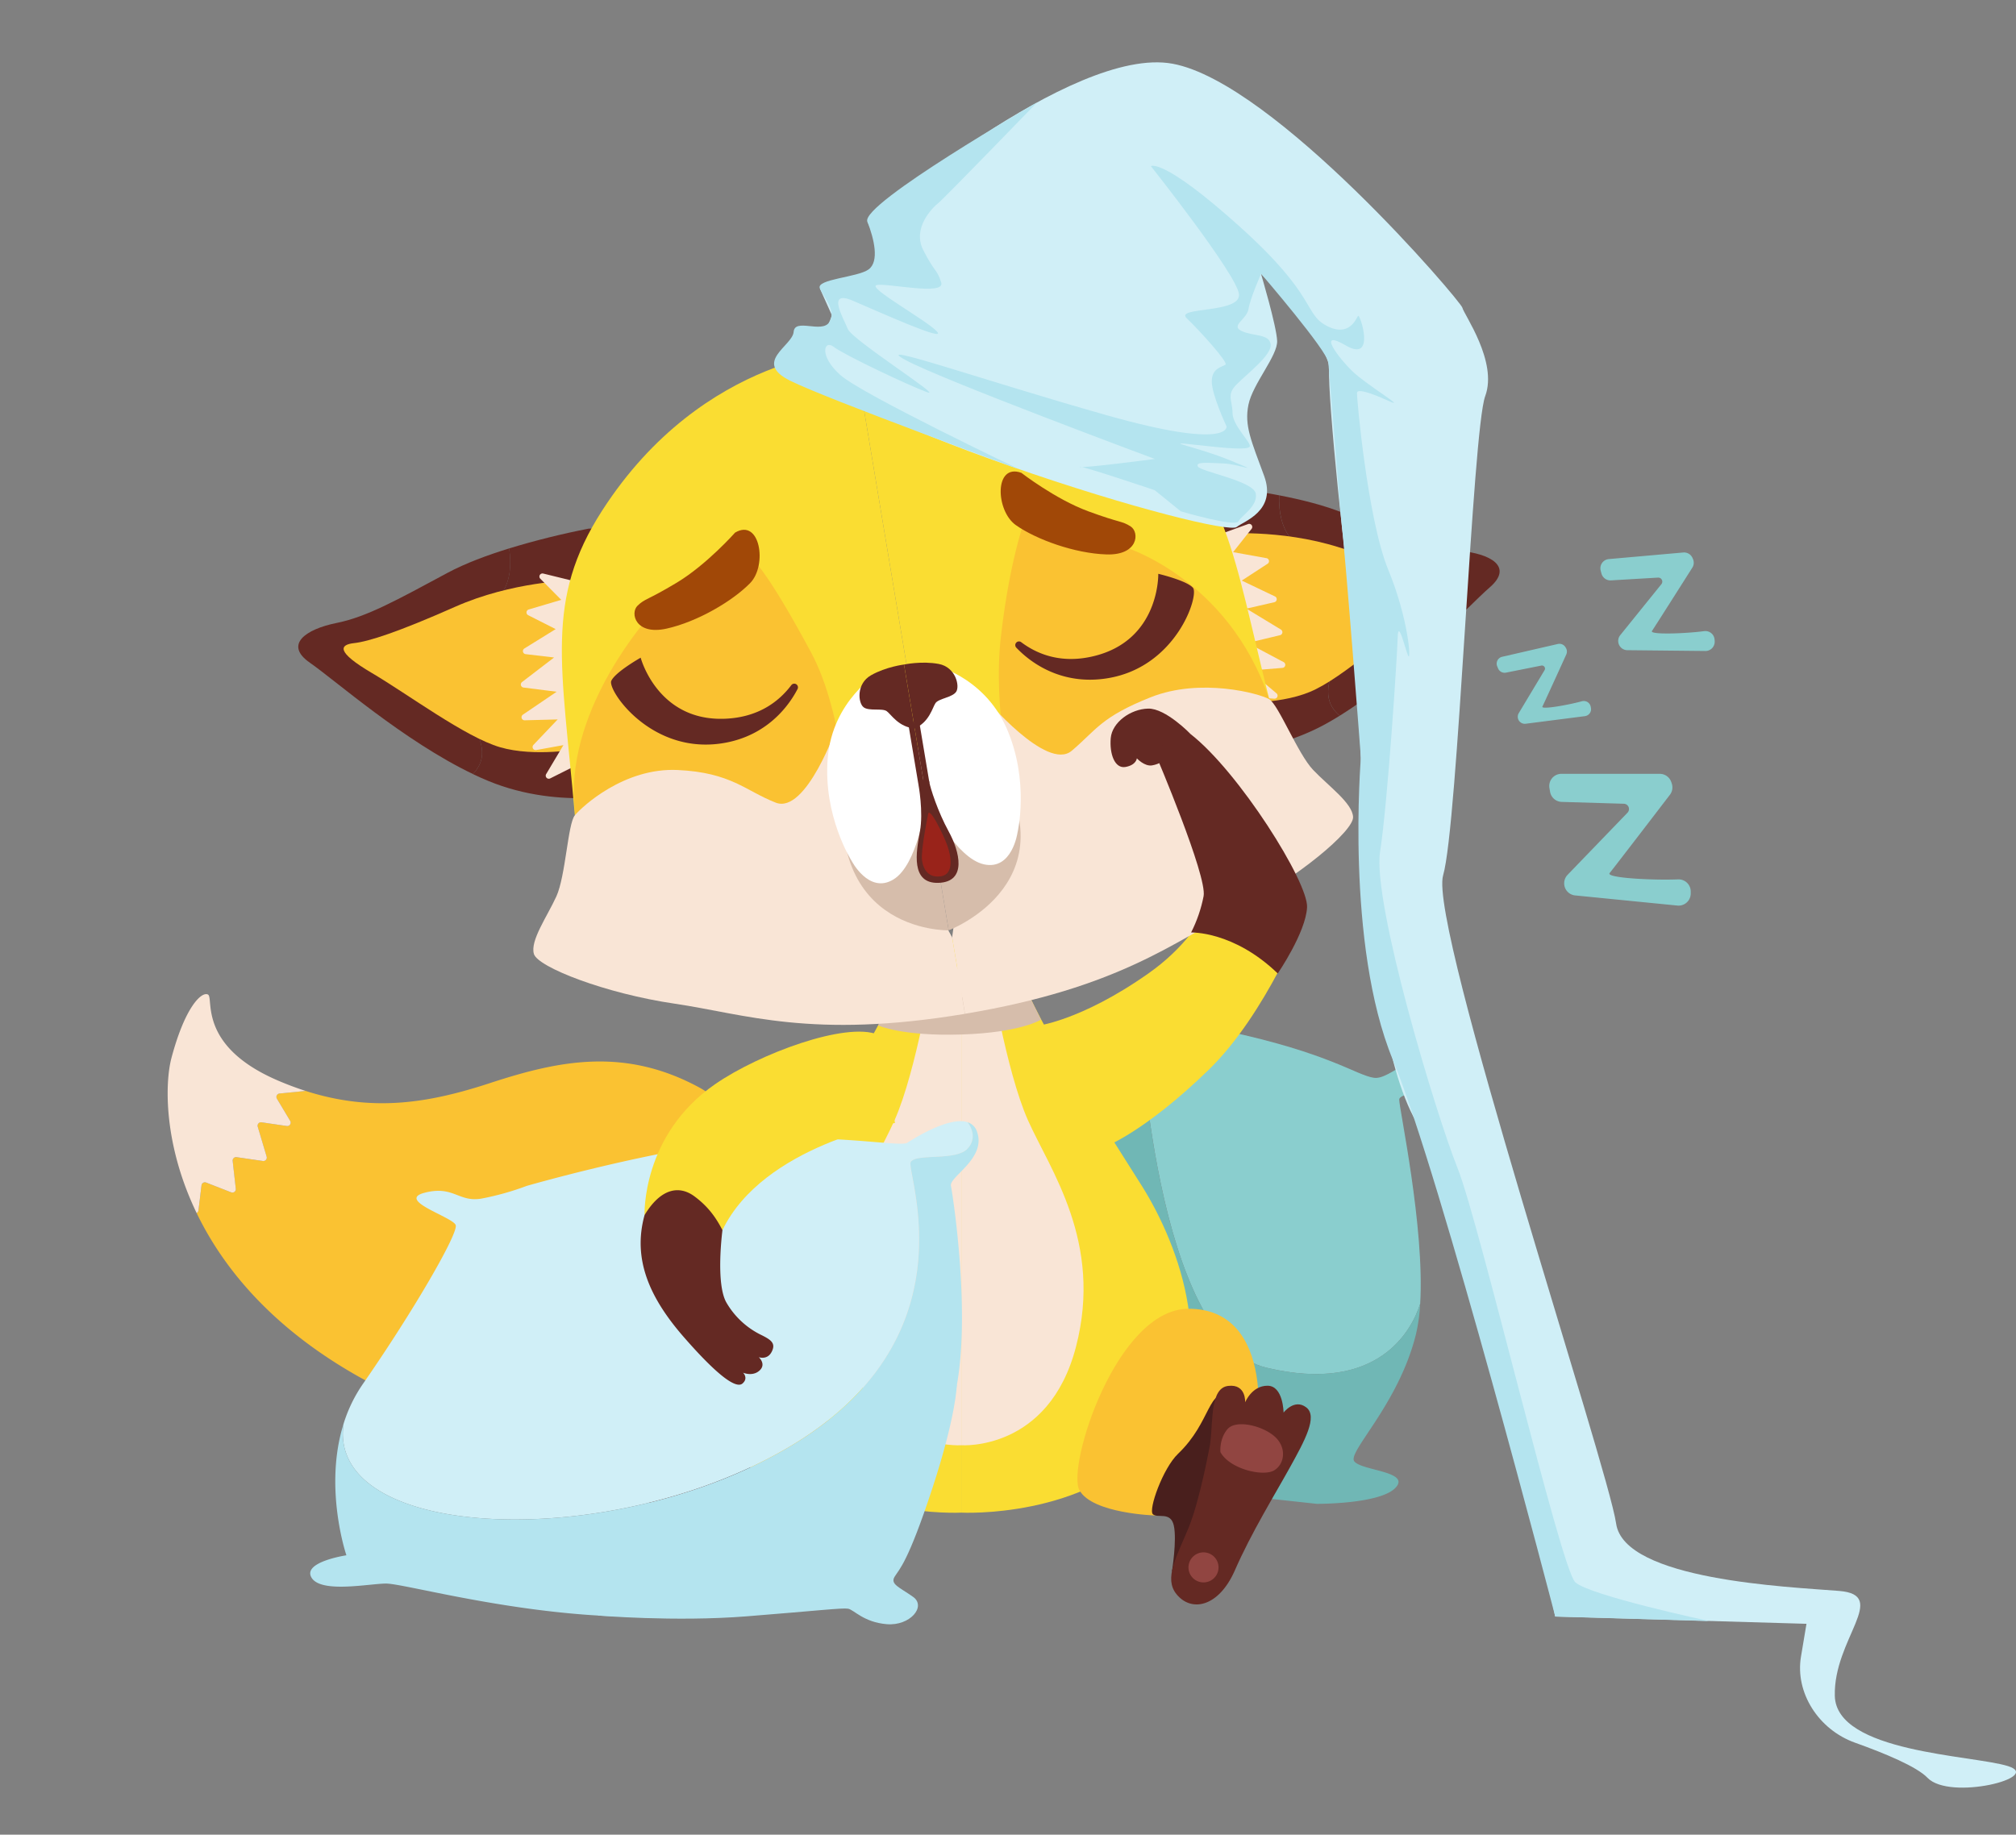 <svg xmlns="http://www.w3.org/2000/svg" width="1972" height="1795" fill="none" xmlns:v="https://vecta.io/nano"><rect width="100%" height="100%" fill="#808080" stroke="none"/><style><![CDATA[.B{fill:#642923}.C{fill:#fac232}.D{fill:#f9e5d6}.E{fill:#fadd32}.F{fill:#d6bdab}]]></style><g class="B"><path d="M459.79 702.912c-15.084-27.732-72.959-43.25-60.757-65.616s73.321-27.937 92.613-58.116c7.933-12.383 8.44-28.227 6.39-42.623 25.549-7.785 51.482-14.244 77.698-19.352 98.146-4.401 187.274 79.916 158.65 145.472S621.166 775.136 621.166 775.136s-71.428 18.701-143.603-11.117c-4.98-2.05-9.984-4.305-15-6.704 15.144-15.735 9.067-32.615-2.773-54.403z"/><path d="M328.872 609.577c29.745-5.933 58.924-22.246 109.046-49.194 17.303-9.297 39.078-17.327 60.178-23.85 2.098 14.397 1.544 30.24-6.39 42.623-19.292 30.143-80.471 35.75-92.661 58.116s45.674 37.824 60.757 65.616c11.841 21.788 17.918 38.668 2.822 54.403-67.521-32.265-135.465-92.275-159.41-108.841-25.755-17.761-4.088-32.845 25.658-38.873z"/></g><path d="M558.902 567.894s-57.876 1.001-113.773 25.791-84.619 33.977-98.786 35.521-17.917 8.44 17.411 29.239 91.346 62.698 125.396 72.621 77.854 1.592 77.854 1.592l-8.102-164.764z" class="C"/><path d="M558.902 567.894l-27.551-6.753a3.02 3.02 0 0 0-1.905.167c-.6.26-1.099.709-1.421 1.278s-.452 1.227-.367 1.876.378 1.252.835 1.719l20.498 20.691-31.832 9.441c-.576.173-1.087.514-1.468.98s-.613 1.035-.667 1.634a3.01 3.01 0 0 0 1.629 2.956l26.9 13.613-30.602 18.954a3.01 3.01 0 0 0-1.199 1.382 3 3 0 0 0 .74 3.405 3 3 0 0 0 1.665.759l27.828 3.268-31.349 24.03a3.02 3.02 0 0 0-1.017 1.424 3.01 3.01 0 0 0-.055 1.748c.155.576.477 1.093.925 1.485s1.003.643 1.594.721l32.398 4.111-33.025 22.439c-.534.367-.935.896-1.145 1.509s-.216 1.278-.018 1.895.588 1.154 1.115 1.531 1.161.575 1.809.563l32.277-.844-23.705 24.911a3.01 3.01 0 0 0-.798 1.675 3.02 3.02 0 0 0 .334 1.825c.3.558.769 1.007 1.34 1.284s1.213.366 1.837.256l26.611-4.823-16.881 28.347a3.01 3.01 0 0 0-.403 1.86c.07.647.347 1.255.791 1.731s1.03.796 1.671.912a3.02 3.02 0 0 0 1.884-.271l34.086-17.122s-30.999-63.084-13.359-176.567z" class="D"/><g class="B"><path d="M1307.41 645.821c11.98-29.252 67.83-50.894 53.28-71.814s-75.96-19.81-98.42-47.723c-9.23-11.442-11.49-27.141-10.98-41.67a774.54 774.54 0 0 0-79.33-10.852c-98.05 6.27-177.511 99.751-141.93 161.822s124.77 99.545 124.77 99.545 73.03 10.852 141.54-26.61c4.73-2.593 9.47-5.378 14.18-8.296-16.74-14.01-12.52-31.457-3.11-54.402z"/><path d="M1427.44 538.872c-30.21-2.677-60.99-15.675-113.74-37.077-18.2-7.379-40.71-12.985-62.4-17.181-.52 14.469 1.74 30.228 10.97 41.67 22.47 27.913 83.87 26.816 98.42 47.723s-41.3 42.562-53.28 71.813c-9.4 22.909-13.62 40.393 3.09 54.403 63.6-39.403 124.66-106.43 146.67-125.493 23.65-20.473.49-33.181-29.73-35.858z"/></g><path d="M1194.24 522.353s57.62-5.281 115.89 13.263c58.28 18.545 87.81 24.585 102.06 24.598s18.74 6.498-14.13 30.963-84.01 72.235-116.83 85.788-77.16 10.032-77.16 10.032l-9.83-164.644z" class="C"/><path d="M1194.24 522.353l26.66-9.646a3 3 0 0 1 1.91-.048c.62.193 1.17.585 1.55 1.115a3.06 3.06 0 0 1 .57 1.827 3.02 3.02 0 0 1-.66 1.796l-18.08 22.801 32.63 5.884a3.05 3.05 0 0 1 1.58.805c.43.422.73.965.85 1.558a3.05 3.05 0 0 1-.18 1.766 3.04 3.04 0 0 1-1.15 1.357l-25.26 16.446 32.49 15.518a3.01 3.01 0 0 1 1.33 1.255 3.03 3.03 0 0 1 .36 1.795 3 3 0 0 1-.75 1.672c-.41.466-.96.792-1.57.933l-27.31 6.27 33.76 20.497a3 3 0 0 1 1.16 1.305c.25.54.34 1.142.24 1.729-.09.588-.35 1.136-.75 1.575a3.02 3.02 0 0 1-1.51.889l-31.75 7.608 35.26 18.726c.58.304 1.05.79 1.33 1.383a3.03 3.03 0 0 1 .21 1.901c-.13.641-.47 1.219-.97 1.647s-1.12.682-1.77.723l-32.17 2.653 26.37 22.21c.48.408.83.961.98 1.578a3.02 3.02 0 0 1-.13 1.855c-.24.588-.66 1.086-1.2 1.42a3.02 3.02 0 0 1-1.81.44l-26.97-1.917 19.88 26.345a3.02 3.02 0 0 1 .62 1.804 3.03 3.03 0 0 1-.6 1.811c-.39.523-.94.905-1.56 1.088a3.01 3.01 0 0 1-1.91-.073l-35.74-13.323s23.9-66.075-5.94-176.978z" class="D"/><path d="M1238.79 1338.13c110.06 26.24 142.58-37.57 150.38-62.58 4.57-75.08-20.75-191.78-20.5-199.86.27-9.3 66.38-9.45 41.57-31.96-24.82-22.52-49.05 13.16-66.32 10.74-17.27-2.43-42.97-24.03-144.88-45.82-27.7-5.76-55.86-9.082-84.14-9.923 0 0 13.84 313.163 123.89 339.403z" fill="#8acece"/><path d="M994.509 1006.55L972.457 1437l315.553 34.31s61.79.43 77.06-15.74c15.26-16.17-34.06-16.68-40.44-26.01s43.03-55.35 60.21-123.3a168.07 168.07 0 0 0 4.33-30.77c-7.8 25.01-40.32 88.82-150.38 62.58s-123.88-339.427-123.88-339.427c-67.52-2.267-120.401 7.907-120.401 7.907z" fill="#70b7b5"/><path d="M683.961 1063.93c-73.116-39.58-137.129-26.39-204.372-4.37-59.359 19.45-114.545 29.03-180.981 7.65-.268.11-.547.19-.832.23l-24.416 2.41c-.562.06-1.099.26-1.564.58s-.842.75-1.095 1.25-.376 1.06-.356 1.63a3.39 3.39 0 0 0 .471 1.6l12.985 21.7c.327.54.493 1.17.479 1.8a3.37 3.37 0 0 1-.56 1.78 3.41 3.41 0 0 1-1.425 1.2c-.579.25-1.219.34-1.846.25l-24.705-3.62a3.31 3.31 0 0 0-1.649.18 3.24 3.24 0 0 0-1.362.95c-.367.42-.622.93-.741 1.48a3.37 3.37 0 0 0 .062 1.66l8.73 29.31c.16.54.181 1.11.062 1.66s-.375 1.06-.744 1.49c-.369.42-.839.75-1.366.94a3.33 3.33 0 0 1-1.654.18l-25.742-3.75c-.507-.08-1.023-.03-1.51.13-.487.15-.931.42-1.298.78-.367.35-.647.79-.819 1.27s-.23 1-.171 1.51l3.074 27.22c.067.58-.016 1.16-.24 1.69s-.581.99-1.037 1.34c-.457.36-.996.58-1.567.66-.571.09-1.152.02-1.689-.19l-24.44-9.55a3.32 3.32 0 0 0-1.495-.22c-.508.04-1 .2-1.438.46-.438.27-.809.62-1.087 1.05a3.38 3.38 0 0 0-.514 1.42l-2.966 24.44c-.065.56-.268 1.09-.59 1.54-.322.46-.754.82-1.255 1.07 32.82 67.98 100.076 142.83 231.2 194.39 259.715 102.17 384.906-90.16 384.906-90.16s-51.328-187.4-124.443-227.04z" class="C"/><path d="M194.143 1184.13l2.966-24.44a3.38 3.38 0 0 1 .514-1.42c.278-.43.649-.78 1.087-1.05.438-.26.93-.42 1.438-.46a3.32 3.32 0 0 1 1.495.22l24.464 9.56a3.36 3.36 0 0 0 1.689.2c.571-.08 1.11-.31 1.567-.66.456-.36.814-.82 1.037-1.35s.307-1.11.24-1.69l-3.05-27.22a3.38 3.38 0 0 1 .171-1.51 3.37 3.37 0 0 1 .819-1.27c.367-.36.812-.62 1.298-.78a3.36 3.36 0 0 1 1.51-.13l25.742 3.75c.557.08 1.126.02 1.654-.17.528-.2.998-.53 1.366-.95.369-.43.625-.94.744-1.49s.098-1.12-.062-1.66l-8.73-29.31a3.36 3.36 0 0 1-.061-1.66 3.3 3.3 0 0 1 .74-1.48 3.34 3.34 0 0 1 1.362-.95 3.31 3.31 0 0 1 1.649-.18l24.706 3.62c.626.09 1.266.01 1.846-.25s1.073-.67 1.424-1.2a3.36 3.36 0 0 0 .56-1.78c.015-.63-.151-1.26-.478-1.8l-12.986-21.7a3.39 3.39 0 0 1-.471-1.6c-.02-.56.102-1.12.356-1.63a3.37 3.37 0 0 1 1.095-1.25c.465-.32 1.003-.52 1.564-.57l24.416-2.42a3.97 3.97 0 0 0 .832-.22c-8.79-2.84-17.785-6.19-27.009-10.16-78.83-33.93-62.131-80.854-68.22-84.037s-22.306 11.635-35.69 61.947c-6.631 24.93-7.644 85.03 24.585 151.77.498-.25.926-.62 1.244-1.08a3.27 3.27 0 0 0 .577-1.54z" class="D"/><path d="M940.276 942.009v537.901s121.574 6.56 189.204-70.86 23.32-191.54-12.13-248.14-113.99-175.916-124.275-223.253-52.799-27.985-52.799 4.352z" class="E"/><path d="M968.104 947.616s15.855 99.814 37.376 148.304c21.52 48.5 73.64 119.09 47.03 221.7-26.62 102.61-112.222 96.36-112.222 96.36V947.604l27.816.012z" class="D"/><path d="M940.275 942.009v537.901s-121.574 6.56-189.203-70.86-23.331-191.54 12.117-248.14 113.99-175.916 124.287-223.253 52.799-27.985 52.799 4.352z" class="E"/><path d="M912.447 947.616s-15.855 99.814-37.378 148.304c-21.522 48.5-73.634 119.09-47.023 221.7s112.217 96.36 112.217 96.36V947.604l-27.816.012z" class="D"/><path d="M858.973 1003.24s23.114 10.75 81.568 8.88 77.769-14.574 77.769-14.574l-10.92-22.089-134.298.132-14.119 27.651z" style="mix-blend-mode:multiply" class="F"/><path d="M1130.23 1482.72s-61.77-1.76-74.36-24.75c-12.59-23 36.17-177.38 106.68-177.52 83.92-.17 74.76 119.09 56.09 166.65-18.66 47.57-74.69 27.87-88.41 35.62z" class="C"/><path d="M1146.36 1537.51s4.97-30.54 1.86-44.85c-3.11-14.32-15.86-6.84-20.5-11.19-4.64-4.36 9.78-44.96 24.56-59.08 33.31-31.81 28.68-65.64 52.18-56.9 43.28 16.09 2.23 77.16-18.29 123.13-20.52 45.96-39.81 48.89-39.81 48.89z" fill="#491f1d"/><path d="M1183.74 1412.6s-9.79 55.03-21.45 83.01c-11.66 27.99-23.77 48.6-11.63 63.9 14.47 18.2 41.47 13.06 57.34-23.31 15.86-36.38 39.17-74.17 53.63-100.29 14.46-26.11 27.73-50.13 16.09-58.99-11.63-8.86-22.16 5.12-22.16 5.12s-.23-26.21-15.67-26.28c-15.45-.07-21.92 16.25-21.92 16.25s1.2-18.18-16.56-16.08c-17.76 2.09-14.65 33.67-17.67 56.67z" class="B"/><path d="M1193.81 1420.76s-1.4-12.6 6.76-22.39 33.76-3.73 45.94 6.76 10.49 26.82 0 33.35c-10.49 6.54-43.48-1-52.7-17.72zm-1.87 112.72a14.7 14.7 0 0 0-2.48-8.16 14.69 14.69 0 0 0-15.09-6.25 14.79 14.79 0 0 0-11.55 11.55 14.81 14.81 0 0 0 .84 8.5 14.73 14.73 0 0 0 5.42 6.59c2.42 1.61 5.26 2.47 8.17 2.47a14.64 14.64 0 0 0 5.62-1.12c1.79-.74 3.41-1.82 4.77-3.19 1.36-1.36 2.44-2.98 3.18-4.76.74-1.79 1.12-3.7 1.12-5.63z" fill="#914541"/><path d="M746.309 1482.72s61.77-1.76 74.358-24.75c12.587-23-36.172-177.38-106.684-177.52-83.919-.17-74.755 119.09-56.091 166.65 18.665 47.57 74.696 27.87 88.417 35.62z" class="C"/><path d="M730.176 1537.51s-4.967-30.54-1.857-44.85c3.111-14.32 15.856-6.84 20.498-11.19 4.642-4.36-9.779-44.96-24.561-59.08-33.314-31.81-28.684-65.64-52.184-56.9-43.274 16.09-2.231 77.16 18.291 123.13 20.521 45.96 39.813 48.89 39.813 48.89z" fill="#491f1d"/><path d="M692.762 1412.6s9.791 55.03 21.45 83.01c11.66 27.99 23.765 48.6 11.624 63.9-14.469 18.2-41.466 13.06-57.333-23.31-15.867-36.38-39.174-74.17-53.631-100.29-14.457-26.11-27.732-50.13-16.097-58.99s22.162 5.12 22.162 5.12.229-26.21 15.674-26.28 21.921 16.25 21.921 16.25-1.206-18.18 16.554-16.08c17.761 2.09 14.686 33.67 17.676 56.67z" class="B"/><path d="M682.731 1420.76s1.398-12.6-6.765-22.39-33.76-3.73-45.938 6.76-10.49 26.82 0 33.35c10.49 6.54 43.539-1 52.703-17.72zm16.555 127.42a14.7 14.7 0 1 0 0-29.4 14.7 14.7 0 1 0 0 29.4z" fill="#914541"/><path d="M1012.76 1003.92s43.31-4.144 110.76-51.674 73.2-108.613 73.2-108.613l79.67 51.702s-37.79 96.628-94.05 151.315c-63.6 61.75-101.95 75.48-101.95 75.48s-68.99-77.81-67.63-118.21zM905.104 759.907l-69.763-417.558s-146.726 2.617-246.296 157.119c-56.404 87.537-39.524 150.597-26.743 298.203 222.82 81.302 325.307 1.495 342.802-37.764z" class="E"/><path d="M829.396 800.577s-2.966-100.703-35.967-162.148c-41.236-76.745-54.62-88.283-54.62-88.283L636.322 601.57s-81.025 88.561-74.647 183.73c4.69 69.933 29.757 80.242 29.757 80.242s207.17.18 237.964-64.965z" class="C"/><path d="M818.858 710.544s-30.24 86.331-59.997 74.756-43.479-29.48-96.001-31.952-93.649 36.027-100.558 44.323-8.995 59.491-18.086 79.361-25.887 43.407-21.944 56.332 69.932 38.692 137.911 48.64 133.451 34.966 283.698 9.899l-12.528-74.864-112.495-206.495z" class="D"/><path d="M905.104 759.907l-69.763-417.558s139.587-45.227 283.989 68.51c81.81 64.447 86.38 129.556 122.22 273.268-184.26 149.366-307.122 107.214-336.446 75.78z" class="E"/><path d="M989.928 773.749s-18.822-80.856-10.96-150.162c9.453-83.268 26.382-123.311 26.382-123.311l93.14 34.328s102.94 30.324 143.06 149.511c22.36 66.388-5.44 73.682-5.44 73.682s-195.85 67.606-246.182 15.952z" class="C"/><path d="M963.402 682.837s60.528 72.344 84.898 51.726 28.49-32.977 77.31-52.389 106.73-3.617 115.94 1.953 27.86 53.33 42.93 69.161 38.58 32.555 39.06 46.132-53.59 59.346-114.54 90.84-114.84 76.492-265.071 101.595l-12.576-74.816 32.049-234.202z" class="D"/><path d="M994.329 633.872c-.717-.639-1.15-1.537-1.204-2.496s.275-1.9.914-2.616a3.63 3.63 0 0 1 2.497-1.204c.958-.054 1.899.275 2.616.915 15.568 11.623 39.308 21.377 71.598 13.263 63.9-16 62.25-80.338 62.25-80.338s27.65 6.498 33.91 13.673c6.25 7.174-15.86 77.046-82.84 88.392-41.11 6.981-71.86-10.96-89.741-29.589zm-214.247 40.392a3.62 3.62 0 0 0-1.235-4.838c-.788-.493-1.735-.664-2.646-.477a3.62 3.62 0 0 0-2.245 1.481c-11.707 15.517-31.759 31.505-65.037 32.771-65.833 2.508-82.231-59.744-82.231-59.744s-24.718 13.975-28.721 22.62 36.751 69.535 104.236 61.709c41.441-4.811 65.918-30.637 77.879-53.522z" class="B"/><path d="M898.449 732.561l29.516 177.641s-133.402 3.497-98.002-170.008c10.683-40.935 68.486-7.633 68.486-7.633z" class="F"/><path d="M858.816 658.674s-44.431 26.393-49.146 82.967 23.199 100.317 23.199 100.317 16.94 33.133 40.995 18.52 31.349-73.333 31.349-73.333l-12.685-75.961-33.712-52.51z" fill="#fff"/><path d="M894.747 712.715l-10.454-62.553s-17.591 2.134-32.265 10.49-12.636 27.02-7.379 31.228 18.411.675 22.8 3.967 11.527 15.482 27.298 16.868z" class="B"/><path d="M898.449 732.561l29.516 177.641s129.175-48.844 37.535-177.641c-23.416-35.304-67.051 0-67.051 0z" class="F"/><path d="M911.157 649.932s50.641 10.502 73.454 62.482 10.646 102.415 10.646 102.415-5.245 36.835-32.723 30.83-53.463-59.165-53.463-59.165l-12.684-75.961 14.77-60.601z" fill="#fff"/><g class="B"><path d="M894.747 712.715l-10.453-62.554s17.326-3.701 33.929-.579 20.751 21.487 17.134 27.141-17.182 6.632-20.269 11.166-5.884 18.387-20.341 24.826zm-.856-5.088l9.863 58.996-5.366.904-11.514-68.907 7.017 9.007z"/><path d="M893.891 707.626l9.863 58.997 5.366-.892-11.515-68.908-3.714 10.803z"/></g><path d="M999.043 462.585s33.197 25.743 65.337 37.607c32.15 11.865 32.81 9.2 41.62 14.891 8.82 5.691 7.56 28.311-23.57 27.358s-68.82-14.65-88.74-28.672-21.378-60.842 5.353-51.184zm-279.996 58.502s-27.84 31.458-57.212 49.085-30.529 15.12-38.137 22.355-2.171 29.215 28.25 22.511 64.905-27.177 81.869-44.612 9.707-63.796-14.77-49.339z" fill="#a14807"/><path d="M898.388 767.528s5.028 26.767 1.411 46.264-9.368 51.05 18.46 49.953 20.497-30.589 9.742-50.243-17.965-42.357-19.05-48.748-10.563 2.774-10.563 2.774z" class="B"/><path d="M907.624 797.731s-7.077 34.315-5.727 44.021 7.017 17.592 18.954 15.494 9.827-18.761 5.884-29.794-18.677-41.308-19.111-29.721z" fill="#99231a"/><path d="M1164.51 718.092s-24.2-25.2-41.41-24.814c-17.2.386-35.27 13.48-36.6 28.853-1.34 15.373 3.87 30.144 14.46 28.239 10.6-1.905 11.08-8.44 11.08-8.44s7.44 8.162 14.91 6.896c7.46-1.266 11.96-5.1 12.05-5.835.1-.736 25.51-24.899 25.51-24.899z" class="B"/><path d="M807.753 380.668s63.639 34.604 181.053 75.587c118.034 41.188 214.284 64.724 220.974 59.274s39.31-15.675 26.78-49.881-19.56-49.17-15.36-69.692 28.65-47.843 28.07-62.445-15.83-65.736-15.83-65.736 68.44 69.462 66.71 93.637c-1.72 24.175 16.13 204.854 24.8 243.872s-2.14 383.219 60.36 492.306c62.36 108.81 135.94 483.94 135.94 483.94l245.8 7.15-5.38 32.16c-5.86 35.11 16.98 71.32 52.9 84.17 29.56 10.57 60.48 23.5 70.84 34.32 21.82 22.76 113.6-.49 78.8-11.41s-168.1-13.18-169.44-68.73c-1.34-55.75 53.69-98.67 4.23-102.67-49.46-3.99-210.29-10.43-218.15-65.93-7.87-55.5-183.6-584.68-169.23-634.14 14.47-49.652 28.69-435.197 41.18-468.886s-20.97-80.133-22.33-86.475c-1.37-6.342-183.95-220.42-283.45-238.735-98.96-18.267-298.609 154.395-298.609 154.395s12.491 23.632 8.066 40.127-54.523 25.32-54.523 25.32l11.744 26.116s-3.847 16.326-16.64 23.295-40.995 37.728 10.695 49.062z" fill="#d0eff7"/><path d="M1125.79 162.55s84 105.972 86.15 125.216-63.17 12.129-51.11 23.596 40.8 43.165 37.94 45.384c-2.85 2.218-13.48 3.074-13.43 16.482s14.47 43.985 14.47 43.985 4.03 23.404-117.41-11.008c-120.735-34.158-232.41-73.429-196.696-54.005s243.946 96.833 243.946 96.833-73.42 9.646-73.55 7.692 73.38 22.849 73.38 22.849l25.56 20.69s53.05 15.579 56.24 9.875c3.18-5.703 19.2-14.878 17.09-27.237s-53.9-21.402-56.67-26.526c-2.76-5.125 11.49-3.328 25.32-2.93s40.46 11.044 6.85-2.81c-33.6-13.853-69.17-19.364-36.02-15.602 33.14 3.762 51.52 5.197 54.45 2.11s-16.53-20.244-16.65-32.965-6.23-17.808 3.99-28.105c10.21-10.297 34.77-28.938 33.31-39.283s-16.95-7.596-28.35-12.901c-11.39-5.306 5.04-11.25 6.7-21.704 1.65-10.453 12.27-34.327 12.27-34.327s65 75.539 65.8 86.813l12.16 149.511c5.24 45.601 19.66 237.216 19.66 237.216s-15.34 182.778 31.35 295.711c46.55 112.51 158.79 544.51 158.79 544.51l150.36 4.37s-116.49-24.9-130.75-37.91c-14.27-13.01-93.56-351.2-115.22-405.36-21.67-54.17-83.39-259.707-75.75-309.371 7.65-49.664 16.73-191.712 17.23-209.798.51-18.086 6.92 10.188 10.13 17.76s.87-34.761-19.38-83.943c-20.24-49.182-30.95-169.104-30.56-173.071.38-3.967 12.06-.627 31.15 8.042 19.1 8.669-21.86-15.867-35.46-28.937s-36.01-42.539-6.43-25.321c29.57 17.218 13.63-31.446 11.8-29.046s-8.52 21.51-30.9 9.646-8.79-28.492-84.56-96.7-87.2-59.431-87.2-59.431zm-111.45-62.24s-172.633 99.184-165.929 116.438 11.852 39.09 1.205 46.867-51.726 9.453-47.65 18.556 16.615 22.017 9.199 33.134-33.76-4.425-34.845 9.405-40.284 29.528-3.256 47.843 223.652 86.439 223.652 86.439-153.225-73.067-174.603-91.985-16.168-35.208-6.486-27.587 73.646 37.92 91.213 44.286-73.248-51.111-77.516-61.794-21.318-38.873 4.823-27.732 92.588 41.2 82.375 30.144-68.389-42.985-59.081-45.396 67.413 10.851 63.229-2.52-6.438-9.767-17.567-31.687 9.404-41.875 14.987-46.3 96.25-98.111 96.25-98.111z" fill="#b4e4ef"/><path d="M1464.53 651.946l.86 2.038c.61 1.468 1.72 2.677 3.12 3.424 1.41.747 3.03.986 4.59.675l34.59-6.897a3.02 3.02 0 0 1 1.71.156c.54.217 1.01.586 1.34 1.062a2.88 2.88 0 0 1 .54 1.623c.02.583-.12 1.158-.43 1.657l-25.22 41.996c-.94 1.552-1.22 3.41-.8 5.172.4 1.655 1.4 3.104 2.8 4.07s3.11 1.38 4.8 1.163l57.88-7.427c.93-.119 1.84-.431 2.65-.914.82-.484 1.52-1.13 2.07-1.898.56-.768.95-1.641 1.15-2.566s.21-1.881.02-2.809l-.2-1.073a7 7 0 0 0-1.1-2.591 6.88 6.88 0 0 0-2.05-1.938 6.84 6.84 0 0 0-2.64-.962c-.94-.135-1.9-.077-2.81.173-13.54 3.714-40.26 8.44-38.67 5.233 1.79-3.617 18.09-39.367 23.36-50.99a7.08 7.08 0 0 0 .61-3.274 6.89 6.89 0 0 0-1-3.177l-.43-.723c-.77-1.243-1.91-2.21-3.26-2.762a6.89 6.89 0 0 0-4.26-.313l-54.42 12.516c-.97.229-1.89.668-2.67 1.284-.79.617-1.43 1.397-1.89 2.286s-.71 1.868-.76 2.867a6.95 6.95 0 0 0 .52 2.919zm101.23-93.614l.75 2.798a9.07 9.07 0 0 0 3.45 4.999c1.68 1.221 3.74 1.823 5.82 1.705l46.07-2.725c.76-.042 1.52.138 2.18.516a3.88 3.88 0 0 1 1.54 1.618c.35.677.5 1.44.42 2.198a4.01 4.01 0 0 1-.84 2.07l-40.26 49.905c-1.49 1.845-2.2 4.201-1.96 6.56a9.06 9.06 0 0 0 2.89 5.779c1.64 1.505 3.78 2.349 6.01 2.371l76.31.784c1.24.012 2.47-.23 3.61-.713a8.99 8.99 0 0 0 3.02-2.09c.86-.896 1.52-1.959 1.95-3.121a9.19 9.19 0 0 0 .54-3.637l-.09-1.423c-.07-1.24-.39-2.453-.95-3.562a8.99 8.99 0 0 0-2.3-2.883 9.09 9.09 0 0 0-3.26-1.722c-1.19-.343-2.44-.436-3.68-.273-18.21 2.411-53.71 3.738-51.06-.169 2.97-4.377 30.49-47.783 39.45-61.902a9 9 0 0 0 1.39-4.138c.11-1.471-.14-2.949-.72-4.303l-.44-1.012c-.75-1.745-2.04-3.208-3.67-4.179a9.07 9.07 0 0 0-5.43-1.235l-72.79 6.439c-1.32.115-2.59.517-3.73 1.177-1.15.66-2.13 1.562-2.89 2.643a9.02 9.02 0 0 0-1.5 3.616 9.05 9.05 0 0 0 .17 3.909zm-50.16 212.61l.65 3.75a11.92 11.92 0 0 0 3.93 6.957 11.89 11.89 0 0 0 7.44 2.906l60.75 1.809c1 .02 1.98.333 2.81.901a5.24 5.24 0 0 1 1.87 2.297 5.19 5.19 0 0 1 .29 2.942c-.18.989-.66 1.901-1.36 2.625l-58.6 60.769a11.89 11.89 0 0 0-3.33 8.441c.02 2.933 1.13 5.752 3.11 7.916a11.93 11.93 0 0 0 7.62 3.803l99.98 9.911c1.62.161 3.26-.013 4.81-.512s2.99-1.312 4.21-2.388a11.94 11.94 0 0 0 2.92-3.869 12 12 0 0 0 1.13-4.709v-1.869a12.02 12.02 0 0 0-.84-4.78c-.61-1.519-1.52-2.897-2.68-4.047a11.83 11.83 0 0 0-4.07-2.641 11.86 11.86 0 0 0-4.79-.794c-24.18 1-70.89-1.339-66.95-6.174 4.39-5.377 45.55-59.081 58.95-76.576 1.18-1.541 1.97-3.348 2.29-5.263a11.82 11.82 0 0 0-.45-5.721l-.45-1.375c-.79-2.375-2.31-4.443-4.33-5.908-2.03-1.466-4.47-2.254-6.97-2.255h-96.22a11.93 11.93 0 0 0-5 1.109 12.01 12.01 0 0 0-4.07 3.106 11.84 11.84 0 0 0-2.38 4.527c-.46 1.665-.55 3.409-.27 5.112z" fill="#8acece"/><path d="M777.321 1412.38c175.241-107.41 107.828-267.08 113.507-275.63s43.986-.6 55.464-12.9 0-25.94 0-25.94c-17.977-5.82-52.69 16.19-58.827 20.16-7.56 4.82-88.911-12.21-178.775 0-89.863 12.22-193.532 42.2-193.532 42.2-14.256 5.36-28.943 9.48-43.901 12.34-22.704 4.06-27.431-13.03-55.814-5.69-28.383 7.33 27.479 23.76 30.313 31.66s-41.659 84.69-90.853 155.54a142.78 142.78 0 0 0-18.797 38.75c-17.242 115.53 265.973 126.92 441.215 19.51z" fill="#d0eff7"/><g fill="#b4e4ef"><path d="M338.843 1521.65s-43.515 6.52-34.05 21.97c9.465 15.46 56.754 5.69 72.839 5.69s104.055 24.42 201.478 30.92 120.139-17.09 120.139-17.09l185.466-104.15s35.943-26.03 50.557-100.07c14.613-74.05-3.256-189.62-5.088-198.7s34.966-26.72 25.477-53.05a14.1 14.1 0 0 0-3.507-5.76 14.17 14.17 0 0 0-5.777-3.49s11.515 13.65 0 25.94c-11.515 12.28-49.821 4.36-55.464 12.9s61.734 168.22-113.508 275.63-458.456 96.03-441.299-19.51c-19.798 62.82 2.737 128.77 2.737 128.77z"/><path d="M584.584 1580.57s75.684 6.36 145.677.8c69.993-5.55 93.649-8.44 99.328-7.46s15.132 13.26 37.836 15.14c22.704 1.89 38.994-17.3 25.731-26.73s-22.704-12.3-17.978-19.86 13.022-13.95 36.666-85.84c23.645-71.9 24.115-101.92 24.115-101.92l-351.375 225.87z"/></g><path d="M1249.86 952.415s27.44-40.091 28.68-64.712c1.25-24.621-66.64-132.631-114.03-169.587-33.84 8.32-33.89 20.498-33.89 20.498s50.38 118.367 46.72 138.117c-2.4 12.381-6.52 24.365-12.24 35.605 0 0 41.45-1.664 84.76 40.079z" class="B"/><path d="M875.564 1098.59s-128.833 22-168.875 104.89c-25.984-2.85-76.203-14.73-76.203-14.73s-3.099-78.31 69.258-128.19c42.912-29.59 127.807-61.242 159.229-48.23 19.147 7.96 13.42 79.2 16.591 86.26z" class="E"/><path d="M706.689 1203.51s-6.982 52.51 4.015 71.14a79.59 79.59 0 0 0 34.52 31.73c9.465 4.73 13.793 8.14 9.549 16.32-4.244 8.17-12.551 5.14-12.551 5.14s7.596 6.72.783 13-16.157 2.15-16.157 2.15 5.499 5.34-.554 10.59c-6.053 5.24-23.5-6.6-57.321-45.33s-50.315-76.5-38.487-119.43c15.458-25.67 33.411-29.71 48.772-18.36s22.33 23.44 27.431 33.05z" class="B"/></svg>
